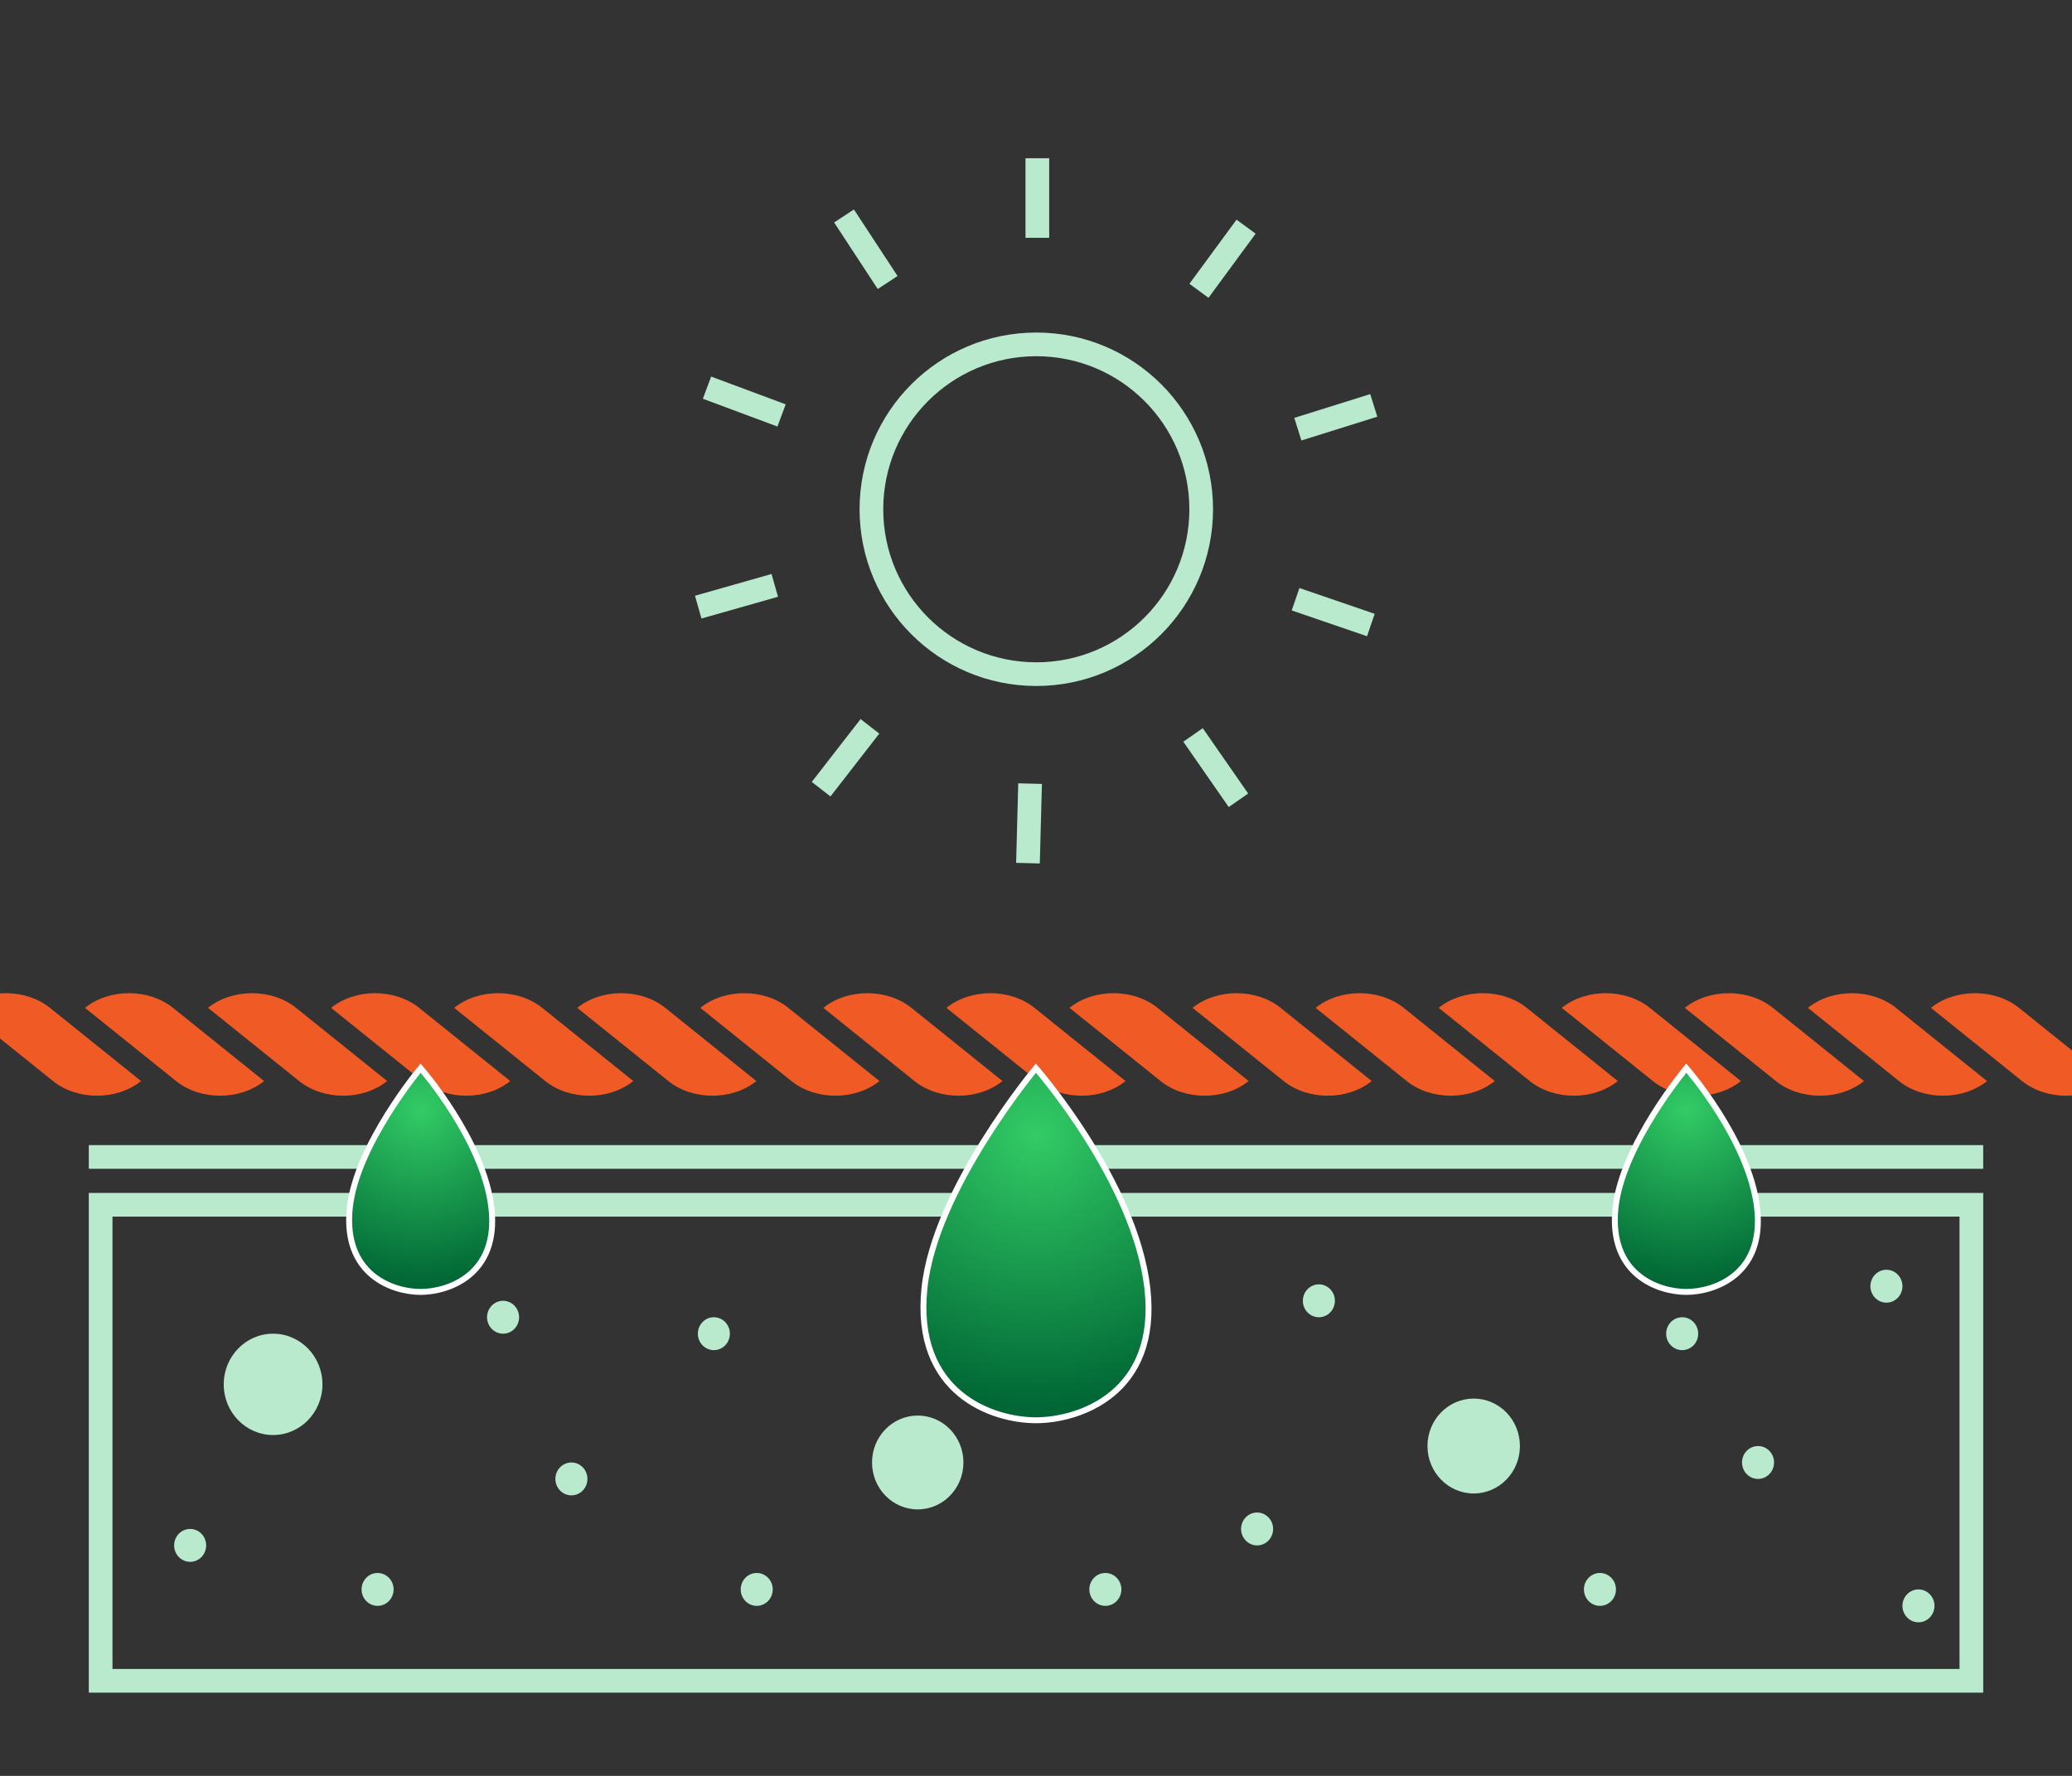 <?xml version="1.0" encoding="UTF-8"?>
<svg id="Layer_8" data-name="Layer 8" xmlns="http://www.w3.org/2000/svg" xmlns:xlink="http://www.w3.org/1999/xlink" viewBox="0 0 350 300">
  <rect x="0" y="0" width="350" height="300" fill="#333333" stroke="none"/>
  <defs>
    <style>
      .cls-1 {
        fill: #b9eace;
      }

      .cls-1, .cls-2 {
        stroke-width: 0px;
      }

      .cls-3 {
        fill: none;
        stroke: #b9eace;
        stroke-width: 4px;
      }

      .cls-3, .cls-4, .cls-5, .cls-6 {
        stroke-miterlimit: 10;
      }

      .cls-4 {
        fill: url(#radial-gradient-2);
      }

      .cls-4, .cls-5, .cls-6 {
        stroke: #fff;
      }

      .cls-5 {
        fill: url(#radial-gradient);
      }

      .cls-6 {
        fill: url(#radial-gradient-3);
      }

      .cls-2 {
        fill: #f05b25;
      }
    </style>
    <radialGradient id="radial-gradient" cx="238.109" cy="196.448" fx="238.109" fy="196.448" r="29.458" gradientTransform="translate(-167.049 -8.9)" gradientUnits="userSpaceOnUse">
      <stop offset="0" stop-color="#3c6"/>
      <stop offset=".275" stop-color="#24af58"/>
      <stop offset="1" stop-color="#006635"/>
    </radialGradient>
    <radialGradient id="radial-gradient-2" cx="451.907" fx="451.907" r="29.458" xlink:href="#radial-gradient"/>
    <radialGradient id="radial-gradient-3" cx="342.049" cy="200.523" fx="342.049" fy="200.523" r="46.352" xlink:href="#radial-gradient"/>
  </defs>
  <line class="cls-3" x1="15" y1="195.444" x2="335" y2="195.444"/>
  <path class="cls-1" d="M331,205.522v76.417H19v-76.417h312M335,201.522H15v84.417h320v-84.417h0Z"/>
  <g>
    <path class="cls-2" d="M8.955,182.624l-15.391-12.369h0c4.106-3.3,10.764-3.3,14.87,0l15.391,12.369h0c-4.106,3.3-10.764,3.3-14.87,0Z"/>
    <path class="cls-2" d="M29.743,182.624l-15.391-12.369h0c4.106-3.3,10.764-3.3,14.87,0l15.391,12.369h0c-4.106,3.3-10.764,3.3-14.87,0Z"/>
    <path class="cls-2" d="M50.531,182.624l-15.391-12.369h0c4.106-3.3,10.764-3.3,14.87,0l15.391,12.369h0c-4.106,3.3-10.764,3.3-14.87,0Z"/>
    <path class="cls-2" d="M71.32,182.624l-15.391-12.369h0c4.106-3.3,10.764-3.3,14.87,0l15.391,12.369h0c-4.106,3.3-10.764,3.3-14.87,0Z"/>
    <path class="cls-2" d="M92.108,182.624l-15.391-12.369h0c4.106-3.3,10.764-3.3,14.87,0l15.391,12.369h0c-4.106,3.3-10.764,3.3-14.87,0Z"/>
    <path class="cls-2" d="M112.896,182.624l-15.391-12.369h0c4.106-3.3,10.764-3.3,14.87,0l15.391,12.369h0c-4.106,3.3-10.764,3.3-14.87,0Z"/>
    <path class="cls-2" d="M133.684,182.624l-15.391-12.369h0c4.106-3.3,10.764-3.3,14.87,0l15.391,12.369h0c-4.106,3.3-10.764,3.3-14.87,0Z"/>
    <path class="cls-2" d="M154.472,182.624l-15.391-12.369h0c4.106-3.3,10.764-3.3,14.87,0l15.391,12.369h0c-4.106,3.3-10.764,3.3-14.87,0Z"/>
    <path class="cls-2" d="M175.26,182.624l-15.391-12.369h0c4.106-3.3,10.764-3.3,14.87,0l15.391,12.369h0c-4.106,3.3-10.764,3.3-14.87,0Z"/>
    <path class="cls-2" d="M196.048,182.624l-15.391-12.369h0c4.106-3.3,10.764-3.3,14.87,0l15.391,12.369h0c-4.106,3.3-10.764,3.3-14.87,0Z"/>
    <path class="cls-2" d="M216.837,182.624l-15.391-12.369h0c4.106-3.3,10.764-3.3,14.87,0l15.391,12.369h0c-4.106,3.3-10.764,3.3-14.87,0Z"/>
    <path class="cls-2" d="M237.625,182.624l-15.391-12.369h0c4.106-3.3,10.764-3.3,14.87,0l15.391,12.369h0c-4.106,3.3-10.764,3.3-14.87,0Z"/>
    <path class="cls-2" d="M258.413,182.624l-15.391-12.369h0c4.106-3.3,10.764-3.3,14.87,0l15.391,12.369h0c-4.106,3.3-10.764,3.3-14.87,0Z"/>
    <path class="cls-2" d="M279.201,182.624l-15.391-12.369h0c4.106-3.3,10.764-3.3,14.87,0l15.391,12.369h0c-4.106,3.3-10.764,3.3-14.87,0Z"/>
    <path class="cls-2" d="M299.989,182.624l-15.391-12.369h0c4.106-3.3,10.764-3.3,14.87,0l15.391,12.369h0c-4.106,3.3-10.764,3.3-14.87,0Z"/>
    <path class="cls-2" d="M320.777,182.624l-15.391-12.369h0c4.106-3.3,10.764-3.3,14.87,0l15.391,12.369h0c-4.106,3.3-10.764,3.3-14.87,0Z"/>
    <path class="cls-2" d="M341.565,182.624l-15.391-12.369h0c4.106-3.3,10.764-3.3,14.87,0l15.391,12.369h0c-4.106,3.3-10.764,3.3-14.87,0Z"/>
  </g>
  <path class="cls-5" d="M71.049,218.246c4.637,0,13.253-2.874,11.964-14.175-1.307-11.461-11.964-23.627-11.964-23.627,0,0-10.858,12.97-11.964,23.627-1.174,11.314,7.327,14.175,11.964,14.175Z"/>
  <path class="cls-4" d="M284.848,218.246c4.637,0,13.253-2.874,11.964-14.175-1.307-11.461-11.964-23.627-11.964-23.627,0,0-10.858,12.97-11.964,23.627-1.174,11.314,7.327,14.175,11.964,14.175Z"/>
  <g>
    <circle class="cls-3" cx="175.051" cy="86.03" r="27.854"/>
    <line class="cls-3" x1="175.227" y1="40.173" x2="175.227" y2="26.732"/>
    <line class="cls-3" x1="202.527" y1="49.124" x2="210.486" y2="38.292"/>
    <line class="cls-3" x1="219.229" y1="72.501" x2="232.056" y2="68.484"/>
    <line class="cls-3" x1="218.847" y1="101.229" x2="231.562" y2="105.587"/>
    <line class="cls-3" x1="201.529" y1="124.154" x2="209.196" y2="135.194"/>
    <line class="cls-3" x1="174" y1="132.376" x2="173.643" y2="145.812"/>
    <line class="cls-3" x1="146.947" y1="122.702" x2="138.703" y2="133.318"/>
    <line class="cls-3" x1="130.874" y1="98.888" x2="117.944" y2="102.563"/>
    <line class="cls-3" x1="132.02" y1="70.18" x2="119.425" y2="65.487"/>
    <line class="cls-3" x1="149.941" y1="47.724" x2="142.57" y2="36.484"/>
  </g>
  <g>
    <ellipse class="cls-1" cx="46.13" cy="233.859" rx="8.337" ry="8.559"/>
    <ellipse class="cls-1" cx="63.782" cy="268.5" rx="2.706" ry="2.778"/>
    <ellipse class="cls-1" cx="120.587" cy="225.3" rx="2.706" ry="2.778"/>
    <ellipse class="cls-1" cx="96.522" cy="249.834" rx="2.706" ry="2.778"/>
    <ellipse class="cls-1" cx="84.978" cy="222.522" rx="2.706" ry="2.778"/>
    <ellipse class="cls-1" cx="32.119" cy="261.065" rx="2.706" ry="2.778"/>
    <ellipse class="cls-1" cx="212.348" cy="258.287" rx="2.706" ry="2.778"/>
    <ellipse class="cls-1" cx="155.022" cy="247.056" rx="7.72" ry="7.926"/>
    <ellipse class="cls-1" cx="222.784" cy="219.744" rx="2.706" ry="2.778"/>
    <ellipse class="cls-1" cx="127.826" cy="268.5" rx="2.706" ry="2.778"/>
    <ellipse class="cls-1" cx="296.967" cy="247.056" rx="2.706" ry="2.778"/>
    <ellipse class="cls-1" cx="284.152" cy="225.3" rx="2.706" ry="2.778"/>
    <ellipse class="cls-1" cx="248.935" cy="244.278" rx="7.808" ry="8.016"/>
    <ellipse class="cls-1" cx="324.065" cy="271.278" rx="2.706" ry="2.778"/>
    <ellipse class="cls-1" cx="318.653" cy="217.278" rx="2.706" ry="2.778"/>
    <ellipse class="cls-1" cx="270.261" cy="268.5" rx="2.706" ry="2.778"/>
    <ellipse class="cls-1" cx="175" cy="225.3" rx="2.706" ry="2.778"/>
    <ellipse class="cls-1" cx="186.717" cy="268.5" rx="2.706" ry="2.778"/>
  </g>
  <path class="cls-6" d="M174.984,239.925c7.297,0,20.853-4.522,18.826-22.305-2.057-18.035-18.826-37.176-18.826-37.176,0,0-17.085,20.407-18.826,37.176-1.847,17.802,11.529,22.305,18.826,22.305Z"/>
</svg>